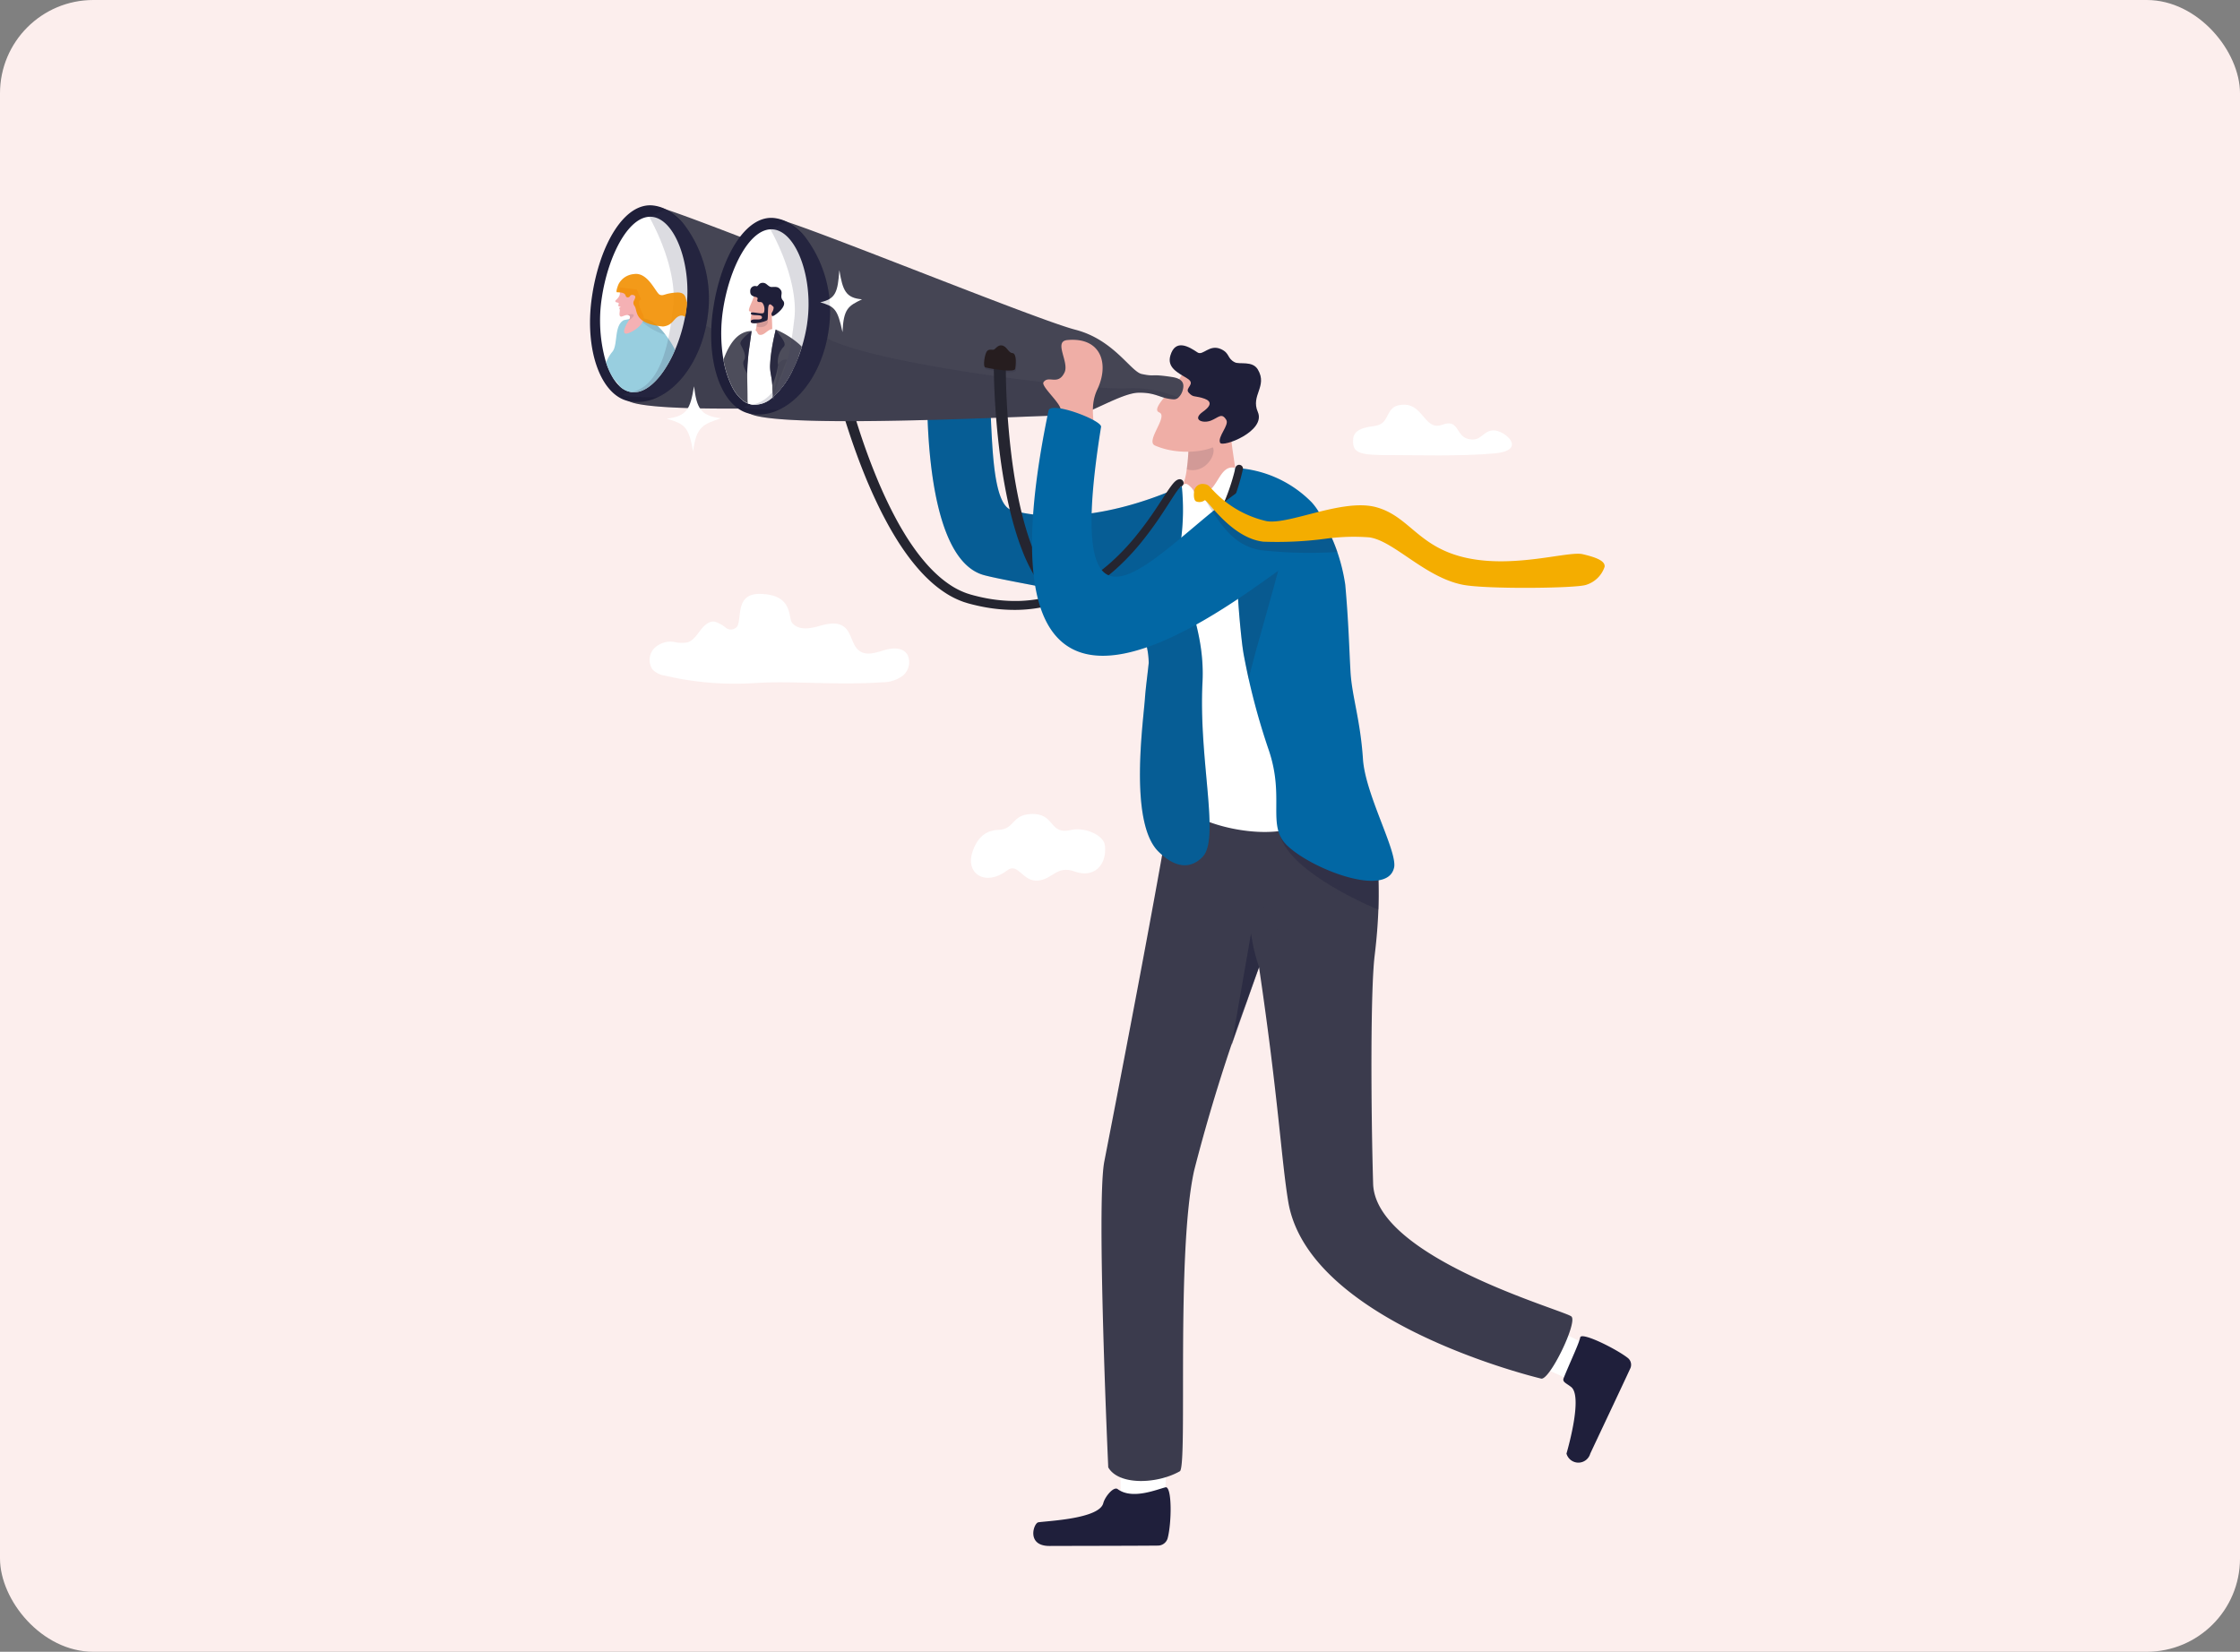 <svg xmlns="http://www.w3.org/2000/svg" xmlns:xlink="http://www.w3.org/1999/xlink" width="240" height="177" viewBox="0 0 240 177">
  <rect x="0" y="0" width="240" height="177" fill="#808080" stroke="none"/>
  <defs>
    <clipPath id="clip-path">
      <rect id="長方形_729" data-name="長方形 729" width="111.54" height="143.661" fill="none"/>
    </clipPath>
    <clipPath id="clip-path-3">
      <rect id="長方形_706" data-name="長方形 706" width="0.064" height="0.04" fill="none"/>
    </clipPath>
    <clipPath id="clip-path-4">
      <rect id="長方形_707" data-name="長方形 707" width="2.955" height="12.034" fill="none"/>
    </clipPath>
    <clipPath id="clip-path-5">
      <rect id="長方形_708" data-name="長方形 708" width="10.573" height="7.956" fill="none"/>
    </clipPath>
    <clipPath id="clip-path-6">
      <rect id="長方形_709" data-name="長方形 709" width="0.068" height="0.011" fill="none"/>
    </clipPath>
    <clipPath id="clip-path-7">
      <rect id="長方形_710" data-name="長方形 710" width="0.06" height="0.037" fill="none"/>
    </clipPath>
    <clipPath id="clip-path-8">
      <rect id="長方形_711" data-name="長方形 711" width="2.87" height="4.159" fill="none"/>
    </clipPath>
    <clipPath id="clip-path-9">
      <rect id="長方形_712" data-name="長方形 712" width="30.264" height="52.735" fill="none"/>
    </clipPath>
    <clipPath id="clip-path-10">
      <rect id="長方形_713" data-name="長方形 713" width="5.109" height="14.479" fill="none"/>
    </clipPath>
    <clipPath id="clip-path-11">
      <rect id="長方形_714" data-name="長方形 714" width="46.161" height="9.862" fill="none"/>
    </clipPath>
    <clipPath id="clip-path-12">
      <rect id="長方形_715" data-name="長方形 715" width="45.495" height="9.862" fill="none"/>
    </clipPath>
    <clipPath id="clip-path-13">
      <rect id="長方形_716" data-name="長方形 716" width="3.401" height="2.704" fill="none"/>
    </clipPath>
    <clipPath id="clip-path-14">
      <rect id="長方形_717" data-name="長方形 717" width="14.775" height="6.835" fill="none"/>
    </clipPath>
    <clipPath id="clip-path-15">
      <rect id="長方形_718" data-name="長方形 718" width="7.391" height="8.033" fill="none"/>
    </clipPath>
    <clipPath id="clip-path-16">
      <rect id="長方形_719" data-name="長方形 719" width="9.153" height="20.148" fill="none"/>
    </clipPath>
    <clipPath id="clip-path-17">
      <rect id="長方形_720" data-name="長方形 720" width="2.484" height="1.702" fill="none"/>
    </clipPath>
    <clipPath id="clip-path-18">
      <rect id="長方形_721" data-name="長方形 721" width="0.72" height="0.683" fill="none"/>
    </clipPath>
    <clipPath id="clip-path-19">
      <rect id="長方形_722" data-name="長方形 722" width="7.563" height="5.64" fill="none"/>
    </clipPath>
    <clipPath id="clip-path-20">
      <rect id="長方形_723" data-name="長方形 723" width="1.256" height="1.22" fill="none"/>
    </clipPath>
    <clipPath id="clip-path-21">
      <rect id="長方形_724" data-name="長方形 724" width="2.391" height="3.989" fill="none"/>
    </clipPath>
    <clipPath id="clip-path-22">
      <rect id="長方形_725" data-name="長方形 725" width="1.558" height="5.947" fill="none"/>
    </clipPath>
    <clipPath id="clip-path-23">
      <rect id="長方形_726" data-name="長方形 726" width="1.202" height="4.551" fill="none"/>
    </clipPath>
    <clipPath id="clip-path-24">
      <rect id="長方形_727" data-name="長方形 727" width="9.153" height="20.149" fill="none"/>
    </clipPath>
  </defs>
  <g id="グループ_6576" data-name="グループ 6576" transform="translate(-271 -1702)">
    <rect id="長方形_653" data-name="長方形 653" width="240" height="177" rx="10" transform="translate(271 1702)" fill="#fceeed"/>
    <g id="グループ_6324" data-name="グループ 6324" transform="translate(334.218 1724)">
      <g id="グループ_6323" data-name="グループ 6323" clip-path="url(#clip-path)">
        <g id="グループ_6322" data-name="グループ 6322" transform="translate(0 0)">
          <g id="グループ_6321" data-name="グループ 6321" clip-path="url(#clip-path)">
            <path id="パス_5577" data-name="パス 5577" d="M816.4,1285.019c.2,2.173-1.243,3.495-3.255,2.765-1.909-.692-2.318.807-3.9.973-1.683.177-2.144-2-3.322-1.093-2.272,1.749-4.495.412-3.731-1.948.618-1.909,1.786-2.357,2.775-2.391,1.795-.061,1.379-1.587,3.466-1.7,2.664-.145,1.92,2.277,4.3,1.714,1.477-.349,3.555.532,3.662,1.68" transform="translate(-761.226 -1216.397)" fill="#fff" fill-rule="evenodd"/>
            <path id="パス_5578" data-name="パス 5578" d="M1116.95,2613.193c-.181-1.746-.046-6.171-.046-6.171l4.956-.168-.267,6.644-3.276,2.113Z" transform="translate(-1060.019 -2474.19)" fill="#fff"/>
            <path id="パス_5579" data-name="パス 5579" d="M942.295,2699.5c-.418-.311-1.349.781-1.541,1.514-.439,1.679-5.969,1.893-6.953,2.044-.508.078-1.328,2.546,1.2,2.536,2.188-.009,9.2-.014,11.59-.039a1.089,1.089,0,0,0,1.059-.777c.431-1.622.483-5.425-.185-5.478-.9.2-3.579,1.386-5.172.2" transform="translate(-885.765 -2561.933)" fill="#1f1f3b"/>
            <path id="パス_5580" data-name="パス 5580" d="M1990.565,2366.061c-1.513-.512-5.123-2.275-5.123-2.275l1.719-3.95,5.4,2.7.52,3.361Z" transform="translate(-1884.403 -2239.744)" fill="#fff"/>
            <path id="パス_5581" data-name="パス 5581" d="M2049.161,2385.823c-.175.43.262.538.8.962,1.227.969-.259,6.306-.5,7.136a1.323,1.323,0,0,0,2.549,0c.807-1.722,3.413-7.228,4.284-9.117a.928.928,0,0,0-.25-1.121c-1.184-.941-4.805-2.754-5.1-2.25-.172.78-.989,2.434-1.784,4.391" transform="translate(-1944.842 -2260.158)" fill="#1f1f3b"/>
            <path id="パス_5582" data-name="パス 5582" d="M1106.5,1222.224c-.067.839-.156,1.751-.277,2.75-.453,3.747-.4,16.4-.162,24.425.233,7.988,20.578,13.585,21.25,14.24s-2.351,6.869-3.247,6.651-24.969-6.106-27.1-18.971c-.74-4.477-1.061-11.161-3.128-25.116v0c-.023.065-.527,1.424-1.261,3.516a187.23,187.23,0,0,0-5.687,18.255c-1.96,8.813-.7,31.443-1.521,32.235-2.445,1.4-6.582,1.538-7.686-.409,0,0-1.293-28.322-.423-32.771.589-3.025,6.389-32.755,7.5-40.718,0,0,17.805-2.4,18.478,4.884.091,1,3.214-.385,3.2.455-.017,1.132.047,2.181.11,3.331a49.536,49.536,0,0,1-.049,7.242" transform="translate(-1022.158 -1144.562)" fill="#3b3b4d"/>
            <g id="グループ_6257" data-name="グループ 6257" transform="translate(73.551 77.605)" opacity="0.46">
              <g id="グループ_6256" data-name="グループ 6256">
                <g id="グループ_6255" data-name="グループ 6255" clip-path="url(#clip-path-3)">
                  <path id="パス_5583" data-name="パス 5583" d="M1445.364,1524.98a.085.085,0,0,0,0,.011.6.6,0,0,1-.061-.04.524.524,0,0,1,.064.029" transform="translate(-1445.3 -1524.951)" fill="#1f1f3b"/>
                </g>
              </g>
            </g>
            <g id="グループ_6260" data-name="グループ 6260" transform="translate(68.73 78.005)" opacity="0.54">
              <g id="グループ_6259" data-name="グループ 6259">
                <g id="グループ_6258" data-name="グループ 6258" clip-path="url(#clip-path-4)">
                  <path id="パス_5584" data-name="パス 5584" d="M1353.525,1536.442v0c-.023.065-2.22,6.3-2.954,8.4l2.094-12.035a18.3,18.3,0,0,0,.861,3.636" transform="translate(-1350.57 -1532.806)" fill="#1f1f3b"/>
                </g>
              </g>
            </g>
            <g id="グループ_6263" data-name="グループ 6263" transform="translate(73.93 67.517)" opacity="0.35">
              <g id="グループ_6262" data-name="グループ 6262">
                <g id="グループ_6261" data-name="グループ 6261" clip-path="url(#clip-path-5)">
                  <path id="パス_5585" data-name="パス 5585" d="M1463.289,1334.674c-.182-.039-9.4-3.837-10.544-7.956,0,0,8.089.472,10.439.717.1,1.879.179,6.175.106,7.239" transform="translate(-1452.745 -1326.718)" fill="#1f1f3b"/>
                </g>
              </g>
            </g>
            <g id="グループ_6266" data-name="グループ 6266" transform="translate(80.238 72.966)" opacity="0.46">
              <g id="グループ_6265" data-name="グループ 6265">
                <g id="グループ_6264" data-name="グループ 6264" clip-path="url(#clip-path-6)">
                  <path id="パス_5586" data-name="パス 5586" d="M1576.757,1433.8a.084.084,0,0,0,0,.011.533.533,0,0,1-.068,0,.5.5,0,0,1,.065-.006" transform="translate(-1576.692 -1433.796)" fill="#1f1f39"/>
                </g>
              </g>
            </g>
            <path id="パス_5587" data-name="パス 5587" d="M669.9,219.656c1.155-5.329-2.147-3.593-2.283-6.858-.022-.535,3.374-3.014,4.991-1.374s2.116,5.086,1.867,6.674-2.291,1.793-2.814,1.6a5.608,5.608,0,0,0-1.76-.046" transform="translate(-633.638 -200.14)" fill="#efaea6"/>
            <g id="グループ_6269" data-name="グループ 6269" transform="translate(72.18 75.277)" opacity="0.46">
              <g id="グループ_6268" data-name="グループ 6268">
                <g id="グループ_6267" data-name="グループ 6267" clip-path="url(#clip-path-7)">
                  <path id="パス_5588" data-name="パス 5588" d="M1418.415,1479.238a.081.081,0,0,0,0,.011.526.526,0,0,1-.058-.037.476.476,0,0,1,.06.026" transform="translate(-1418.355 -1479.213)" fill="#1f1f39"/>
                </g>
              </g>
            </g>
            <path id="パス_5589" data-name="パス 5589" d="M1224.986,437.11l-4.173.721s-4.057.645-3.3-.242c1.017-1.183.948-2.434,1.354-3.232a6.82,6.82,0,0,0,.53-2,21.642,21.642,0,0,0,.2-2.624l-.053-.33.446-.936,1.305-2.74s2.73,1.444,2.866,3.295c.125,1.688,1.053,6.237.827,8.084" transform="translate(-1155.466 -404.065)" fill="#efaea6"/>
            <g id="グループ_6272" data-name="グループ 6272" transform="translate(63.933 24.226)" opacity="0.14">
              <g id="グループ_6271" data-name="グループ 6271">
                <g id="グループ_6270" data-name="グループ 6270" clip-path="url(#clip-path-8)">
                  <path id="パス_5590" data-name="パス 5590" d="M1256.312,480.114a21.629,21.629,0,0,0,.2-2.625l-.053-.33.446-.936.475-.18a18.666,18.666,0,0,1,1.7,1.668c.5.7-.755,2.964-2.758,2.4" transform="translate(-1256.312 -476.043)" fill="#1f1f39"/>
                </g>
              </g>
            </g>
            <path id="パス_5591" data-name="パス 5591" d="M1189.426,552.134c-1.767-.418-1.816,2.569-3.572,2.785-.927.114-.739-.313-1.2-.737-.281-.261-.548-.557-.957-.086-8.319,9.563,1.683,32.409.643,34.074-.851,1.362,6.625,3.953,11.2,2.6,6.273-1.854,5.6-8.942,5.358-10.291s-5.263-24.243-5.263-24.243a34.659,34.659,0,0,1-6.212-4.1" transform="translate(-1120.299 -523.998)" fill="#fff"/>
            <path id="パス_5592" data-name="パス 5592" d="M709.741,354.033c.035.641-.66,19.052,6.105,20.855,2.992.8,13.417,2.34,15.149,3.616a8.211,8.211,0,0,1,2.48,5.8c-.147,1.39-.33,2.733-.4,3.726-.174,2.552-1.737,13.335,1.439,16.472,2.019,1.993,3.612,1.718,4.723.579,1.906-1.955-.423-10.362,0-18.705.325-6.45-2.726-10.111-2.278-15.449a24.749,24.749,0,0,0,.061-5.571c-9.625,4.274-16.053,3.231-18.252,2.548-2.825-.878-1.737-13.276-2.787-14.025-.413-.3-6.321-1.374-6.239.16" transform="translate(-673.617 -335.253)" fill="#0267a4"/>
            <g id="グループ_6275" data-name="グループ 6275" transform="translate(36.118 17.976)" opacity="0.14">
              <g id="グループ_6274" data-name="グループ 6274">
                <g id="グループ_6273" data-name="グループ 6273" clip-path="url(#clip-path-9)">
                  <path id="パス_5593" data-name="パス 5593" d="M709.741,354.033c.035.641-.66,19.052,6.105,20.855,2.992.8,13.417,2.34,15.149,3.616a8.211,8.211,0,0,1,2.48,5.8c-.147,1.39-.33,2.733-.4,3.726-.174,2.552-1.737,13.335,1.439,16.472,2.019,1.993,3.612,1.718,4.723.579,1.906-1.955-.423-10.362,0-18.705.325-6.45-2.726-10.111-2.278-15.449a24.749,24.749,0,0,0,.061-5.571c-9.625,4.274-16.053,3.231-18.252,2.548-2.825-.878-1.737-13.276-2.787-14.025-.413-.3-6.321-1.374-6.239.16" transform="translate(-709.735 -353.229)" fill="#1f1f39"/>
                </g>
              </g>
            </g>
            <path id="パス_5594" data-name="パス 5594" d="M1374.588,595.713c-.719,3.317-8.977.115-11.524-2.435-2.111-2.115-.182-5.044-1.887-10.109a72.98,72.98,0,0,1-2.725-10.4c-.053-.338-.1-.667-.138-.984-.317-2.658-.511-5.536-.628-8.239-.053-1.229-.091-2.422-.116-3.54-.016-.718-.027-1.406-.034-2.054-.026-2.4,0-4.251.032-5.066a12.365,12.365,0,0,1,8.182,3.673,6.316,6.316,0,0,1,1.185,1.877,19.658,19.658,0,0,1,2.424,6.964c.359,4,.422,6.909.561,9.319.153,2.657,1.051,5.115,1.335,9.368.255,3.819,3.71,9.9,3.335,11.631" transform="translate(-1288.441 -524.745)" fill="#0267a4"/>
            <g id="グループ_6278" data-name="グループ 6278" transform="translate(69.245 36.339)" opacity="0.18">
              <g id="グループ_6277" data-name="グループ 6277">
                <g id="グループ_6276" data-name="グループ 6276" clip-path="url(#clip-path-10)">
                  <path id="パス_5595" data-name="パス 5595" d="M1365.789,714.069c.061,1.054-3.411,12.385-3.788,14.479-.053-.338-.654-3.466-.692-3.783-.317-2.658-.511-5.536-.628-8.239Z" transform="translate(-1360.68 -714.069)" fill="#1f1f39"/>
                </g>
              </g>
            </g>
            <path id="パス_5596" data-name="パス 5596" d="M1187.368,355.649c-.718,1.458-3.48,3.688-2.462,4.094s-1.52,3.078-.451,3.549c2.589,1.142,6.258.694,7.1-.438a26.674,26.674,0,0,0,2.047-4.747Z" transform="translate(-1123.923 -337.55)" fill="#efaea6"/>
            <path id="パス_5597" data-name="パス 5597" d="M1223.9,300.423c-.865-.236-.968-.05-1.437-.564s.847-.911-.163-1.525-2.171-1.158-1.8-2.441c.541-1.858,2.017-.941,2.915-.339.578.387,1.274-.922,2.511-.356.97.444.628.975,1.476,1.41.512.262,1.9-.2,2.474.778,1.072,1.809-.787,2.753-.006,4.538.911,2.081-3.79,3.849-4.041,3.306-.293-.634,1-1.891.668-2.441-.5-.83-.829-.256-1.65.068-.877.346-2.071-.092-.855-.953s.687-1.267-.1-1.48" transform="translate(-1158.323 -279.787)" fill="#1f1f39"/>
            <path id="パス_5598" data-name="パス 5598" d="M530.23,283.664a.172.172,0,0,0,.07-.015l0,0-.009.007c-.005,0-.015.012-.023.018a1.275,1.275,0,0,0-.124.127c-.089.1-.179.223-.267.346-.176.248-.348.511-.52.775-.343.53-.685,1.069-1.039,1.6a38.041,38.041,0,0,1-2.269,3.11,25.22,25.22,0,0,1-2.664,2.81,18.888,18.888,0,0,1-3.141,2.3,15.649,15.649,0,0,1-3.6,1.532,15.257,15.257,0,0,1-3.877.568,17.68,17.68,0,0,1-3.889-.374c-.319-.064-.635-.14-.951-.218l-.235-.062-.118-.031c-.039-.011-.08-.024-.121-.036l-.242-.075c-.08-.026-.162-.048-.24-.08a9.017,9.017,0,0,1-1.8-.887,12.272,12.272,0,0,1-1.579-1.2,15.6,15.6,0,0,1-1.381-1.4q-.644-.736-1.218-1.523t-1.086-1.608c-.34-.548-.668-1.1-.979-1.668s-.609-1.133-.891-1.71-.557-1.157-.817-1.743c-.132-.292-.257-.587-.385-.881s-.25-.59-.369-.887c-.966-2.372-1.79-4.8-2.518-7.244q-.546-1.837-1.017-3.694-.236-.929-.453-1.862-.109-.467-.211-.936c-.069-.314-.135-.623-.2-.945a.588.588,0,1,1,1.153-.229v.008c.058.3.122.613.188.919s.133.616.2.923q.208.922.437,1.841.456,1.837.984,3.656c.7,2.423,1.5,4.819,2.44,7.156.115.293.238.583.357.874s.244.579.372.866c.251.576.516,1.146.789,1.71s.562,1.121.858,1.673.613,1.09.939,1.623.674,1.049,1.036,1.554.747.99,1.151,1.457a14.591,14.591,0,0,0,1.287,1.317,11.27,11.27,0,0,0,1.441,1.111,8.03,8.03,0,0,0,1.6.8c.069.029.14.049.211.072l.212.067c.036.011.07.023.107.033l.112.03.224.061c.3.076.6.151.9.213a16.72,16.72,0,0,0,3.676.376,14.315,14.315,0,0,0,3.643-.512,14.726,14.726,0,0,0,3.4-1.424,18,18,0,0,0,3.006-2.175,24.353,24.353,0,0,0,2.587-2.7,37.22,37.22,0,0,0,2.237-3.028c.352-.523.694-1.054,1.044-1.588.176-.267.353-.534.546-.8.1-.134.2-.268.318-.405a2.044,2.044,0,0,1,.211-.211c.023-.019.043-.036.071-.056l.04-.028.048-.029a.659.659,0,0,1,.294-.091.407.407,0,0,1,.039.813" transform="translate(-467.012 -253.489)" fill="#252530"/>
            <path id="パス_5599" data-name="パス 5599" d="M1621.389,422.638c1.2,0,3.654,2.122.141,2.462s-8.775.184-10.9.191c-3.475.012-4.338-.131-4.31-1.551.016-.822.46-1.354,2.292-1.57,1.906-.224.932-2.344,3.259-2.28,1.982.055,2.184,2.829,4,2.149s1.434,1.173,2.76,1.513c1.458.374,1.57-.915,2.766-.915" transform="translate(-1524.57 -398.521)" fill="#fff"/>
            <path id="パス_5600" data-name="パス 5600" d="M136.628,827.907a32.909,32.909,0,0,1-9.605-.794,2.284,2.284,0,0,1-1.348-.673,1.835,1.835,0,0,1,.192-2.264,2.5,2.5,0,0,1,2.124-.678,3.55,3.55,0,0,0,1.451.047c.585-.186.973-.774,1.365-1.286s.923-1.018,1.528-.938a3.645,3.645,0,0,1,1.213.669.866.866,0,0,0,1.22-.173c.495-.925-.2-3.462,2.348-3.462,3.678,0,3.077,2.553,3.52,3.095.671.821,1.866.64,2.838.363s2.13-.542,2.88.193c.65.637.717,1.8,1.409,2.386.736.62,1.782.289,2.674.011s2.042-.38,2.559.465a1.872,1.872,0,0,1-.507,2.257,3.71,3.71,0,0,1-2.207.7c-5.038.335-9.611-.186-13.652.083" transform="translate(-118.987 -776.711)" fill="#fff"/>
            <path id="パス_5601" data-name="パス 5601" d="M121.422,20.749a2.867,2.867,0,0,1-.383,1.328,1.5,1.5,0,0,1-1.479.576c-1.453-.108-1.559-.844-3.49-.818s-5.709,1.953-6.943,1.783c-1.122-.156-29.146,1.493-34.249-.007a2.727,2.727,0,0,1-.442-.166c-.227-.113-.348-.24-.351-.382,0-.178,0-.443.02-.782.171-3.522,1.366-14.983,2.55-18.59.236-.72.472-1.127.7-1.1a7.857,7.857,0,0,1,1.072.3c5.388,1.755,27.021,10.566,30.906,11.565,4.113,1.058,5.575,3.973,6.748,4.216,1.659.343,1.576-.3,4.019.074a1.678,1.678,0,0,1,1.322,2" transform="translate(-70.314 -2.462)" fill="#454554"/>
            <g id="グループ_6281" data-name="グループ 6281" transform="translate(4.564 11.922)" opacity="0.18">
              <g id="グループ_6280" data-name="グループ 6280">
                <g id="グループ_6279" data-name="グループ 6279" clip-path="url(#clip-path-11)">
                  <path id="パス_5602" data-name="パス 5602" d="M135.851,241.967a1.5,1.5,0,0,1-1.479.576c-1.453-.108-1.559-.844-3.49-.818s-5.709,1.953-6.943,1.783c-1.122-.156-29.146,1.493-34.249-.007l.065-.09.825-1.155c1.608-2.249,3.127-4.368,4.194-5.857l1.524-2.125a2.89,2.89,0,0,0,1.26,1c5.732,2.921,27.96,5.508,31.992,5.358a11.347,11.347,0,0,1,6.3,1.336" transform="translate(-89.69 -234.274)" fill="#1f1f39"/>
                </g>
              </g>
            </g>
            <path id="パス_5603" data-name="パス 5603" d="M12.584,12.062c-.608,4.162-2.8,7.337-5.358,8.515a5,5,0,0,1-2.969.431C1.195,20.478-.633,15.555.2,9.833S3.743-.388,6.823.023a4.1,4.1,0,0,1,1.29.4h0l0,0a6.131,6.131,0,0,1,1.859,1.49,13.194,13.194,0,0,1,2.608,10.141" transform="translate(0 0.003)" fill="#1f1f39"/>
            <path id="パス_5604" data-name="パス 5604" d="M30.552,33.158c-.024.341-.061.682-.11,1.02q-.04.269-.088.537a17.2,17.2,0,0,1-.918,3.238q-.085.214-.174.423a13.081,13.081,0,0,1-1.244,2.292c-1.039,1.5-2.27,2.41-3.453,2.237a2.312,2.312,0,0,1-1.222-.614,4.021,4.021,0,0,1-.613-.725,7.383,7.383,0,0,1-.859-1.845c-.023-.07-.045-.14-.067-.212a15.99,15.99,0,0,1-.4-6.65c.678-4.642,2.983-9.087,5.478-8.722,2.313.338,3.977,4.691,3.667,9.022" transform="translate(-20.151 -22.888)" fill="#fff"/>
            <path id="パス_5605" data-name="パス 5605" d="M375.91,47.3a1.684,1.684,0,0,1-.469.816.721.721,0,0,1-.522.186c-1.454-.087-1.807-.735-3.737-.709-1.91.025-5.672,2.533-6.946,2.422l-.04,0c-1.122-.155-29.146,1.494-34.249-.007a2.746,2.746,0,0,1-.441-.165h0c-.227-.113-.349-.24-.351-.382,0-.057,0-.123,0-.2s0-.147.006-.232c0-.106.009-.224.015-.353.171-3.522,1.366-14.983,2.551-18.59.236-.72.472-1.127.7-1.1a7.825,7.825,0,0,1,1.066.295l.006,0c5.388,1.755,27.021,10.566,30.906,11.565,4.113,1.058,5.94,4.5,7.112,4.745,1.554.327.8-.055,3.242.321,1.316.2,1.289.867,1.154,1.384" transform="translate(-312.402 -27.513)" fill="#454554"/>
            <g id="グループ_6284" data-name="グループ 6284" transform="translate(17.544 13.266)" opacity="0.18">
              <g id="グループ_6283" data-name="グループ 6283">
                <g id="グループ_6282" data-name="グループ 6282" clip-path="url(#clip-path-12)">
                  <path id="パス_5606" data-name="パス 5606" d="M390.243,268.009a.721.721,0,0,1-.522.186c-1.454-.087-1.807-.735-3.737-.709-1.91.025-5.672,2.533-6.946,2.422l-.04,0c-1.122-.155-29.146,1.494-34.249-.007l.065-.09.38-.532.445-.623h0l.372-.521,1.757-2.456h0l2.063-2.878h0l1.524-2.124a2.893,2.893,0,0,0,1.261,1c5.732,2.921,27.96,5.509,31.992,5.358a12.214,12.214,0,0,1,5.634.983" transform="translate(-344.749 -260.669)" fill="#1f1f39"/>
                </g>
              </g>
            </g>
            <path id="パス_5607" data-name="パス 5607" d="M267.646,38.456c-.608,4.162-2.8,7.337-5.358,8.515a5,5,0,0,1-2.969.431c-3.062-.529-4.89-5.452-4.054-11.174s3.539-10.221,6.62-9.809a4.1,4.1,0,0,1,1.29.4h0l0,0a6.133,6.133,0,0,1,1.859,1.49,13.194,13.194,0,0,1,2.608,10.141" transform="translate(-242.083 -25.048)" fill="#1f1f39"/>
            <path id="パス_5608" data-name="パス 5608" d="M285.512,60.569a17.084,17.084,0,0,1-.57,2.525q-.157.514-.343,1.008-.157.416-.331.813-.163.374-.342.727a9.352,9.352,0,0,1-2.049,2.807l-.031.027-.067.057a2.773,2.773,0,0,1-2.143.762,2.019,2.019,0,0,1-.5-.141,2.341,2.341,0,0,1-.494-.285,4.105,4.105,0,0,1-1.1-1.328c-.022-.04-.044-.08-.066-.122a10.252,10.252,0,0,1-.943-2.956,16.769,16.769,0,0,1-.059-5.213c.678-4.643,2.983-9.087,5.478-8.723s4.235,5.4,3.556,10.043" transform="translate(-262.242 -47.935)" fill="#fff"/>
            <path id="パス_5609" data-name="パス 5609" d="M484.664,139.967c1.681-.364,1.877-1.122,2.049-3.446.356,2.172.688,2.984,2.429,3.126-1.466.717-1.981.976-2.093,3.519-.53-2.536-.875-2.741-2.385-3.2" transform="translate(-460 -129.573)" fill="#fff"/>
            <path id="パス_5610" data-name="パス 5610" d="M161.472,384.582c2.2-.271,2.517-1.051,2.926-3.469.285,2.294.65,3.164,2.889,3.426-1.953.654-2.64.892-2.988,3.543-.481-2.686-.91-2.923-2.826-3.5" transform="translate(-153.255 -361.718)" fill="#fff"/>
            <g id="グループ_6287" data-name="グループ 6287" transform="translate(42.284 15.192)" opacity="0.18">
              <g id="グループ_6286" data-name="グループ 6286">
                <g id="グループ_6285" data-name="グループ 6285" clip-path="url(#clip-path-13)">
                  <path id="パス_5611" data-name="パス 5611" d="M831.038,300.9c1.166.259,3.124.523,3.191.152s.186-1.655-.287-1.689-.591-.76-1.165-.827c-.375-.044-.586.279-.777.422s-.557-.118-.81.22c-.224.3-.456,1.655-.152,1.722" transform="translate(-830.893 -298.533)" fill="#1f1f39"/>
                </g>
              </g>
            </g>
            <path id="パス_5612" data-name="パス 5612" d="M851.252,315.205c-.011.263-.014.542-.015.818s0,.555.005.834q.012.836.045,1.674.064,1.675.2,3.349c.177,2.229.438,4.452.827,6.648.2,1.1.422,2.188.7,3.264.135.539.285,1.072.446,1.6.079.265.166.527.252.79l.136.391c.045.13.095.258.142.388a17.093,17.093,0,0,0,1.4,2.953,9.992,9.992,0,0,0,.937,1.3,6.636,6.636,0,0,0,1.141,1.062,5.07,5.07,0,0,0,1.364.689,6.749,6.749,0,0,0,1.533.318,8.272,8.272,0,0,0,1.589-.011,10.4,10.4,0,0,0,1.582-.291,13.1,13.1,0,0,0,3-1.235,16.51,16.51,0,0,0,2.684-1.884,19.76,19.76,0,0,0,4.182-5.076,22.747,22.747,0,0,0,2.434-6.149h0a.407.407,0,0,1,.793.185,23.593,23.593,0,0,1-2.468,6.4,20.664,20.664,0,0,1-4.328,5.348,17.45,17.45,0,0,1-2.822,2.018,14.6,14.6,0,0,1-1.564.776,13.312,13.312,0,0,1-1.656.58,11.415,11.415,0,0,1-1.736.335,9.3,9.3,0,0,1-1.785.028,7.788,7.788,0,0,1-1.772-.351,6.639,6.639,0,0,1-.852-.344c-.072-.031-.138-.071-.206-.108l-.2-.113q-.2-.122-.388-.251a7.692,7.692,0,0,1-1.34-1.221,11.056,11.056,0,0,1-1.053-1.43,18.178,18.178,0,0,1-1.523-3.13c-.05-.135-.1-.269-.152-.4l-.145-.406c-.092-.272-.185-.544-.269-.818-.172-.547-.332-1.1-.476-1.65-.291-1.106-.534-2.221-.743-3.34-.418-2.239-.7-4.5-.9-6.756q-.149-1.7-.23-3.4-.04-.851-.061-1.7-.01-.427-.013-.856c0-.287,0-.572.008-.872a.654.654,0,1,1,1.307.041v.011Z" transform="translate(-806.683 -298.514)" fill="#252530"/>
            <path id="パス_5613" data-name="パス 5613" d="M956.022,290.659c.028-.663-2.117-2.488-1.832-2.916.531-.8,1.543.4,2.249-1.039.55-1.118-1.222-3.347.313-3.487,3.593-.328,4.517,2.515,3.208,5.29-1.018,2.156-.023,3.961-.438,5.933s-4.1-.854-4.1-.854a13.459,13.459,0,0,0,.6-2.926" transform="translate(-905.606 -268.779)" fill="#efaea6"/>
            <path id="パス_5614" data-name="パス 5614" d="M954.4,434.425c-8.928,5.115-21.063,23.081-16.433-5.842.111-.7-5.409-2.8-5.629-1.741-9.514,45.759,22.306,18.317,26.235,16.064,1.665-.955,2.058-7.124-.54-7.568a16.735,16.735,0,0,1-3.632-.913" transform="translate(-883.214 -404.842)" fill="#0267a4"/>
            <g id="グループ_6290" data-name="グループ 6290" transform="translate(65.306 30.412)" opacity="0.18">
              <g id="グループ_6289" data-name="グループ 6289">
                <g id="グループ_6288" data-name="グループ 6288" clip-path="url(#clip-path-14)">
                  <path id="パス_5615" data-name="パス 5615" d="M1283.755,598.666c.185-.109,1.776,3.508,4.131,4.8a5.7,5.7,0,0,0,2.1.706,47.815,47.815,0,0,0,8.064.172,10.814,10.814,0,0,0-1.55-3.01,20.638,20.638,0,0,1-6.147.641,8.3,8.3,0,0,1-2.356-.789,13.82,13.82,0,0,1-3.359-2.486c-.436-.425-.47-1.038-1.02-1.091-.729-.071-.1,1.193.135,1.053" transform="translate(-1283.278 -597.61)" fill="#1f1f39"/>
                </g>
              </g>
            </g>
            <path id="パス_5616" data-name="パス 5616" d="M1271.287,587.586a.912.912,0,0,1,1.047-.821c.55.053.582.28,1.018.705a11.236,11.236,0,0,0,5.716,3.276c2.428.406,8.186-2.483,11.756-1.491s4.484,4.3,9.655,5.427,10.909-.753,12.433-.4,2.438.743,2.364,1.351a3.026,3.026,0,0,1-2,1.943c-1.106.37-10.671.471-13.167-.011-4.075-.787-7.393-4.7-10.026-5.082a21.7,21.7,0,0,0-4.512.12,39.455,39.455,0,0,1-6.867.34c-3.448-.391-6.032-4.581-6.269-4.441a.941.941,0,0,1-.894.138c-.3-.094-.293-.709-.251-1.054" transform="translate(-1206.571 -556.899)" fill="#f4ad00"/>
            <path id="パス_5617" data-name="パス 5617" d="M829.711,297.252c1.166.259,3.124.523,3.191.152s.186-1.655-.287-1.688-.591-.76-1.165-.827c-.375-.044-.586.279-.777.422s-.557-.118-.81.219c-.224.3-.456,1.655-.152,1.722" transform="translate(-787.349 -279.878)" fill="#261d1f"/>
            <g id="グループ_6293" data-name="グループ 6293" transform="translate(1.719 12.004)" opacity="0.9">
              <g id="グループ_6292" data-name="グループ 6292">
                <g id="グループ_6291" data-name="グループ 6291" clip-path="url(#clip-path-15)">
                  <path id="パス_5618" data-name="パス 5618" d="M41.164,239.364a13.079,13.079,0,0,1-1.244,2.292c-1.039,1.5-2.27,2.41-3.453,2.237a2.313,2.313,0,0,1-1.222-.614,3.032,3.032,0,0,0-.613-.725,7.382,7.382,0,0,1-.859-1.845,4.24,4.24,0,0,1,.7-1.171c.572-.744.14-2.812,1.206-3.356l.352-.072,1.113-.227a1.139,1.139,0,0,1,.308.02c.048.007.1.017.166.03h0a6.427,6.427,0,0,1,.716.2l.034.011a2.433,2.433,0,0,1,.738.481,8.139,8.139,0,0,1,1.048,1.14,10.176,10.176,0,0,1,1.013,1.6" transform="translate(-33.773 -235.88)" fill="#8dc9db"/>
                </g>
              </g>
            </g>
            <g id="グループ_6296" data-name="グループ 6296" transform="translate(3.573 0.431)" opacity="0.18">
              <g id="グループ_6295" data-name="グループ 6295">
                <g id="グループ_6294" data-name="グループ 6294" clip-path="url(#clip-path-16)">
                  <path id="パス_5619" data-name="パス 5619" d="M79.217,20.093c-.608,4.162-2.8,7.337-5.358,8.515-2.39-.017-5.043-.124-2.812-.562,3.642-.716,4.191-6.8,4.494-9.182s-.58-5.983-2.566-9.605l1.771-.8h0l0,0c.058.046.905.713,1.859,1.49a13.194,13.194,0,0,1,2.608,10.141" transform="translate(-70.206 -8.459)" fill="#3d3d59"/>
                </g>
              </g>
            </g>
            <g id="グループ_6299" data-name="グループ 6299" transform="translate(5.614 12.187)" opacity="0.1">
              <g id="グループ_6298" data-name="グループ 6298">
                <g id="グループ_6297" data-name="グループ 6297" clip-path="url(#clip-path-17)">
                  <path id="パス_5620" data-name="パス 5620" d="M112.791,241.171a6.446,6.446,0,0,1-2.484-1.379l.159-.322a1.935,1.935,0,0,1,.538.08,5.043,5.043,0,0,1,1.787,1.621" transform="translate(-110.307 -239.469)" fill="#1f1f39"/>
                </g>
              </g>
            </g>
            <path id="パス_5621" data-name="パス 5621" d="M56.047,175.58c.556,1.084-1.222,2.054-1.689,2.127-.28.044-.509-.114.019-1.111.024-.045.107-.158.181-.288h0c.108-.19.2-.417.056-.524a.361.361,0,0,0-.246-.062h0c-.252.016-.542.194-.65.167-.3-.074-.044-.643-.142-.81s0-.13.049-.166c.121-.089,0-.08-.1-.116-.162-.054-.049-.161-.037-.306s-.264-.071-.352-.2.133-.187.343-.5c.265-.395.02-.621.13-1.035l1.814.231.474,1.079s-.64-.032.154,1.516" transform="translate(-50.41 -163.963)" fill="#f5b1b4"/>
            <g id="グループ_6302" data-name="グループ 6302" transform="translate(3.959 11.662)" opacity="0.12">
              <g id="グループ_6301" data-name="グループ 6301">
                <g id="グループ_6300" data-name="グループ 6300" clip-path="url(#clip-path-18)">
                  <path id="パス_5622" data-name="パス 5622" d="M77.984,229.84c.108-.19.2-.417.056-.524a.36.36,0,0,0-.246-.062c.731-.238,1.082-.041.191.586" transform="translate(-77.793 -229.157)" fill="#1f1f3b"/>
                </g>
              </g>
            </g>
            <g id="グループ_6305" data-name="グループ 6305" transform="translate(2.838 7.349)" opacity="0.9">
              <g id="グループ_6304" data-name="グループ 6304">
                <g id="グループ_6303" data-name="グループ 6303" clip-path="url(#clip-path-19)">
                  <path id="パス_5623" data-name="パス 5623" d="M63.328,147.459c-.024.341-.061.682-.11,1.02q-.04.269-.088.537a.638.638,0,0,0-.59-.118c-.689.24-.7,1.021-1.794,1.143-3.234-.306-2.676-1.721-3.061-2.215a.526.526,0,0,1-.08-.5c.095-.2.295-.5.056-.62-.2-.1-.391-.054-.451.083a.283.283,0,0,1-.387.086c-.168-.158.03-.5-.994-.5-.186,0,.088-.727.152-.866a2.033,2.033,0,0,1,1.629-1.084c1.536-.267,2.369,2.055,2.8,2.215s.482-.16,1.786-.24c1.083-.066.946.725,1.131,1.061" transform="translate(-55.766 -144.402)" fill="#f28f00"/>
                </g>
              </g>
            </g>
            <path id="パス_5624" data-name="パス 5624" d="M342.488,222.214l1.424-.6a25.021,25.021,0,0,0-.038-2.909c-.2-.652-.252-.609-.252-.609l-.948.738-.446.347a1.786,1.786,0,0,1,.032.73,3.707,3.707,0,0,1-.419,1.26c-.2.379.648,1.041.648,1.041" transform="translate(-324.415 -206.998)" fill="#efaea6"/>
            <g id="グループ_6308" data-name="グループ 6308" transform="translate(17.812 11.838)" opacity="0.14">
              <g id="グループ_6307" data-name="グループ 6307">
                <g id="グループ_6306" data-name="グループ 6306" clip-path="url(#clip-path-20)">
                  <path id="パス_5625" data-name="パス 5625" d="M350.006,232.956a2.477,2.477,0,0,1,.022.8c.966.308,1.423-.456,1.16-.688a6.724,6.724,0,0,0-.736-.46Z" transform="translate(-350.006 -232.609)" fill="#1f1f39"/>
                </g>
              </g>
            </g>
            <path id="パス_5626" data-name="パス 5626" d="M335.073,191.306c-.088.565-.781,1.61-.4,1.636s-.187,1.194.221,1.237a2.609,2.609,0,0,0,2.335-.912,9.4,9.4,0,0,0,.189-1.809Z" transform="translate(-317.535 -181.57)" fill="#efaea6"/>
            <path id="パス_5627" data-name="パス 5627" d="M338.6,165.378c-.265-.171-.274,0-.486-.124s.189-.4-.215-.493-.629-.205-.6-.674a.511.511,0,0,1,.643-.489c.235.067.225-.362.7-.357.375,0,.464.277.8.423.186.08.674-.1.97.168.549.49-.051.8.4,1.314.524.6-.879,1.615-1.085,1.655-.077.015-.259-.163-.064-.445.1-.146.192-.482.107-.556-.149-.131-.408-.473-.524-.042-.083.306-.021,1.392-.121,1.474-.258.21-1.769.557-1.769.168,0-.482,1.232.02,1.2-.476-.025-.379-1.111-.074-1.189-.381-.09-.355,1.291.181,1.4-.136a1.143,1.143,0,0,0-.171-1.028" transform="translate(-320.133 -154.934)" fill="#1f1f39"/>
            <path id="パス_5628" data-name="パス 5628" d="M325.5,267.9c0,.09,0,.179,0,.267-.013-.079-.024-.159-.035-.24l-.067.057a2.773,2.773,0,0,1-2.143.762,2.017,2.017,0,0,1-.5-.141,2.339,2.339,0,0,1-.494-.285c.062-1.1.135-2.249.219-3.312h0a19.086,19.086,0,0,1,.561-4.05.279.279,0,0,1,.072-.1.07.07,0,0,1,.04-.016,2.751,2.751,0,0,1,.442-.027.161.161,0,0,1,.088.044c.146.151.128.422.455.413.461-.015.75-.563,1.237-.616a.731.731,0,0,1,.269.021c.038.01.075.02.112.033l.015.005a3.986,3.986,0,0,1,1.141.636l.36,2.132.091.54c.057.339.118.7.181,1.071A9.352,9.352,0,0,1,325.5,267.9" transform="translate(-305.863 -247.385)" fill="#fff"/>
            <path id="パス_5629" data-name="パス 5629" d="M382.149,264.357q-.157.416-.331.813-.163.374-.342.727a9.354,9.354,0,0,1-2.049,2.807c0,.09,0,.179,0,.267-.013-.079-.024-.159-.035-.24,0-.028-.008-.055-.011-.083a7.612,7.612,0,0,1-.06-.938c0-.092,0-.179-.006-.264-.039-.814-.246-1.329-.235-2.04,0-.1,0-.191.009-.286,0-.066.007-.131.011-.2.007-.107.015-.213.025-.319.005-.052.01-.105.016-.157s.011-.1.017-.156.012-.1.019-.155c.013-.1.026-.193.04-.289.008-.055.017-.109.025-.163q.022-.137.046-.27c.035-.2.071-.383.107-.559l.021-.1.026-.122c.008-.04.017-.079.025-.117s.017-.076.024-.113.012-.052.018-.078c.026-.118.051-.226.073-.325l.01-.044c.01-.044.019-.086.028-.125.023-.105.042-.194.054-.265,0-.018.006-.035.008-.05s0-.01,0-.015a9.263,9.263,0,0,1,2.349,1.427,4.122,4.122,0,0,1,.453.425q-.157.514-.343,1.008" transform="translate(-359.792 -248.189)" fill="#4d4d5b"/>
            <path id="パス_5630" data-name="パス 5630" d="M283.448,269.091c0-.017,0-.035,0-.052.014-.537.054-1.152.147-2.034l.327-2.338h0l-.06,0c-1.509.065-2.371,1.474-2.956,3.056a10.252,10.252,0,0,0,.943,2.956c.021.041.043.081.066.122a4.1,4.1,0,0,0,1.1,1.328,2.339,2.339,0,0,0,.494.285c-.016-.179-.025-.349-.025-.507,0-1.22-.043-1.888-.031-2.691,0-.042,0-.084,0-.127" transform="translate(-266.608 -251.198)" fill="#4d4d5b"/>
            <g id="グループ_6311" data-name="グループ 6311" transform="translate(19.634 16.525)" opacity="0.16">
              <g id="グループ_6310" data-name="グループ 6310">
                <g id="グループ_6309" data-name="グループ 6309" clip-path="url(#clip-path-21)">
                  <path id="パス_5631" data-name="パス 5631" d="M387.691,324.821a1.949,1.949,0,0,1,.523.344q-.163.374-.343.727a9.354,9.354,0,0,1-2.049,2.807c0-.06,0-.119.007-.179a3.656,3.656,0,0,1,.165-.9,7.841,7.841,0,0,0,.33-2.068c0-.089.006-.178.007-.266h0a.942.942,0,0,1,.993-.571,1.311,1.311,0,0,1,.366.1" transform="translate(-385.823 -324.71)" fill="#1f1f39"/>
                </g>
              </g>
            </g>
            <g id="グループ_6314" data-name="グループ 6314" transform="translate(19.291 13.307)" opacity="0.77">
              <g id="グループ_6313" data-name="グループ 6313">
                <g id="グループ_6312" data-name="グループ 6312" clip-path="url(#clip-path-22)">
                  <path id="パス_5632" data-name="パス 5632" d="M379.082,265.4c-.012.711.2,1.227.235,2.041a7.714,7.714,0,0,0,.617-2.151,2.344,2.344,0,0,1,.548-1.888c.495-.387-.28-1.1-.793-1.908a21.429,21.429,0,0,0-.606,3.907" transform="translate(-379.082 -261.494)" fill="#1f1f39"/>
                </g>
              </g>
            </g>
            <path id="パス_5633" data-name="パス 5633" d="M386.714,312.546q-.157.416-.331.813-.163.374-.342.727a9.354,9.354,0,0,1-2.049,2.807q0,.135,0,.267c-.013-.079-.024-.159-.035-.24l-.067.057.056-.14.048-.123c.523-1.323,1.047-2.808,1.489-3.788l.006-.013a1.631,1.631,0,0,1,.275-.437c.311-.335.648-.218.946.072" transform="translate(-364.357 -296.379)" fill="#4d4d5b"/>
            <g id="グループ_6317" data-name="グループ 6317" transform="translate(16.109 13.469)" opacity="0.77">
              <g id="グループ_6316" data-name="グループ 6316">
                <g id="グループ_6315" data-name="グループ 6315" clip-path="url(#clip-path-23)">
                  <path id="パス_5634" data-name="パス 5634" d="M316.577,266.126c.215.409.668,1.2.365,1.666s.3,1.376.334,1.427c.008-.587.046-1.241.15-2.236l.324-2.316c-.4.312-1.385,1.056-1.173,1.458" transform="translate(-316.547 -264.668)" fill="#1f1f39"/>
                </g>
              </g>
            </g>
            <g id="グループ_6320" data-name="グループ 6320" transform="translate(16.553 1.774)" opacity="0.18">
              <g id="グループ_6319" data-name="グループ 6319">
                <g id="グループ_6318" data-name="グループ 6318" clip-path="url(#clip-path-24)">
                  <path id="パス_5635" data-name="パス 5635" d="M334.279,46.487c-.608,4.162-2.8,7.337-5.358,8.515-2.39-.017-5.043-.124-2.812-.562,3.642-.716,4.191-6.8,4.494-9.181s-.579-5.983-2.566-9.605l1.771-.8h0l0,0c.058.046.905.713,1.859,1.49a13.194,13.194,0,0,1,2.608,10.141" transform="translate(-325.268 -34.853)" fill="#3d3d59"/>
                </g>
              </g>
            </g>
          </g>
        </g>
      </g>
    </g>
  </g>
</svg>
